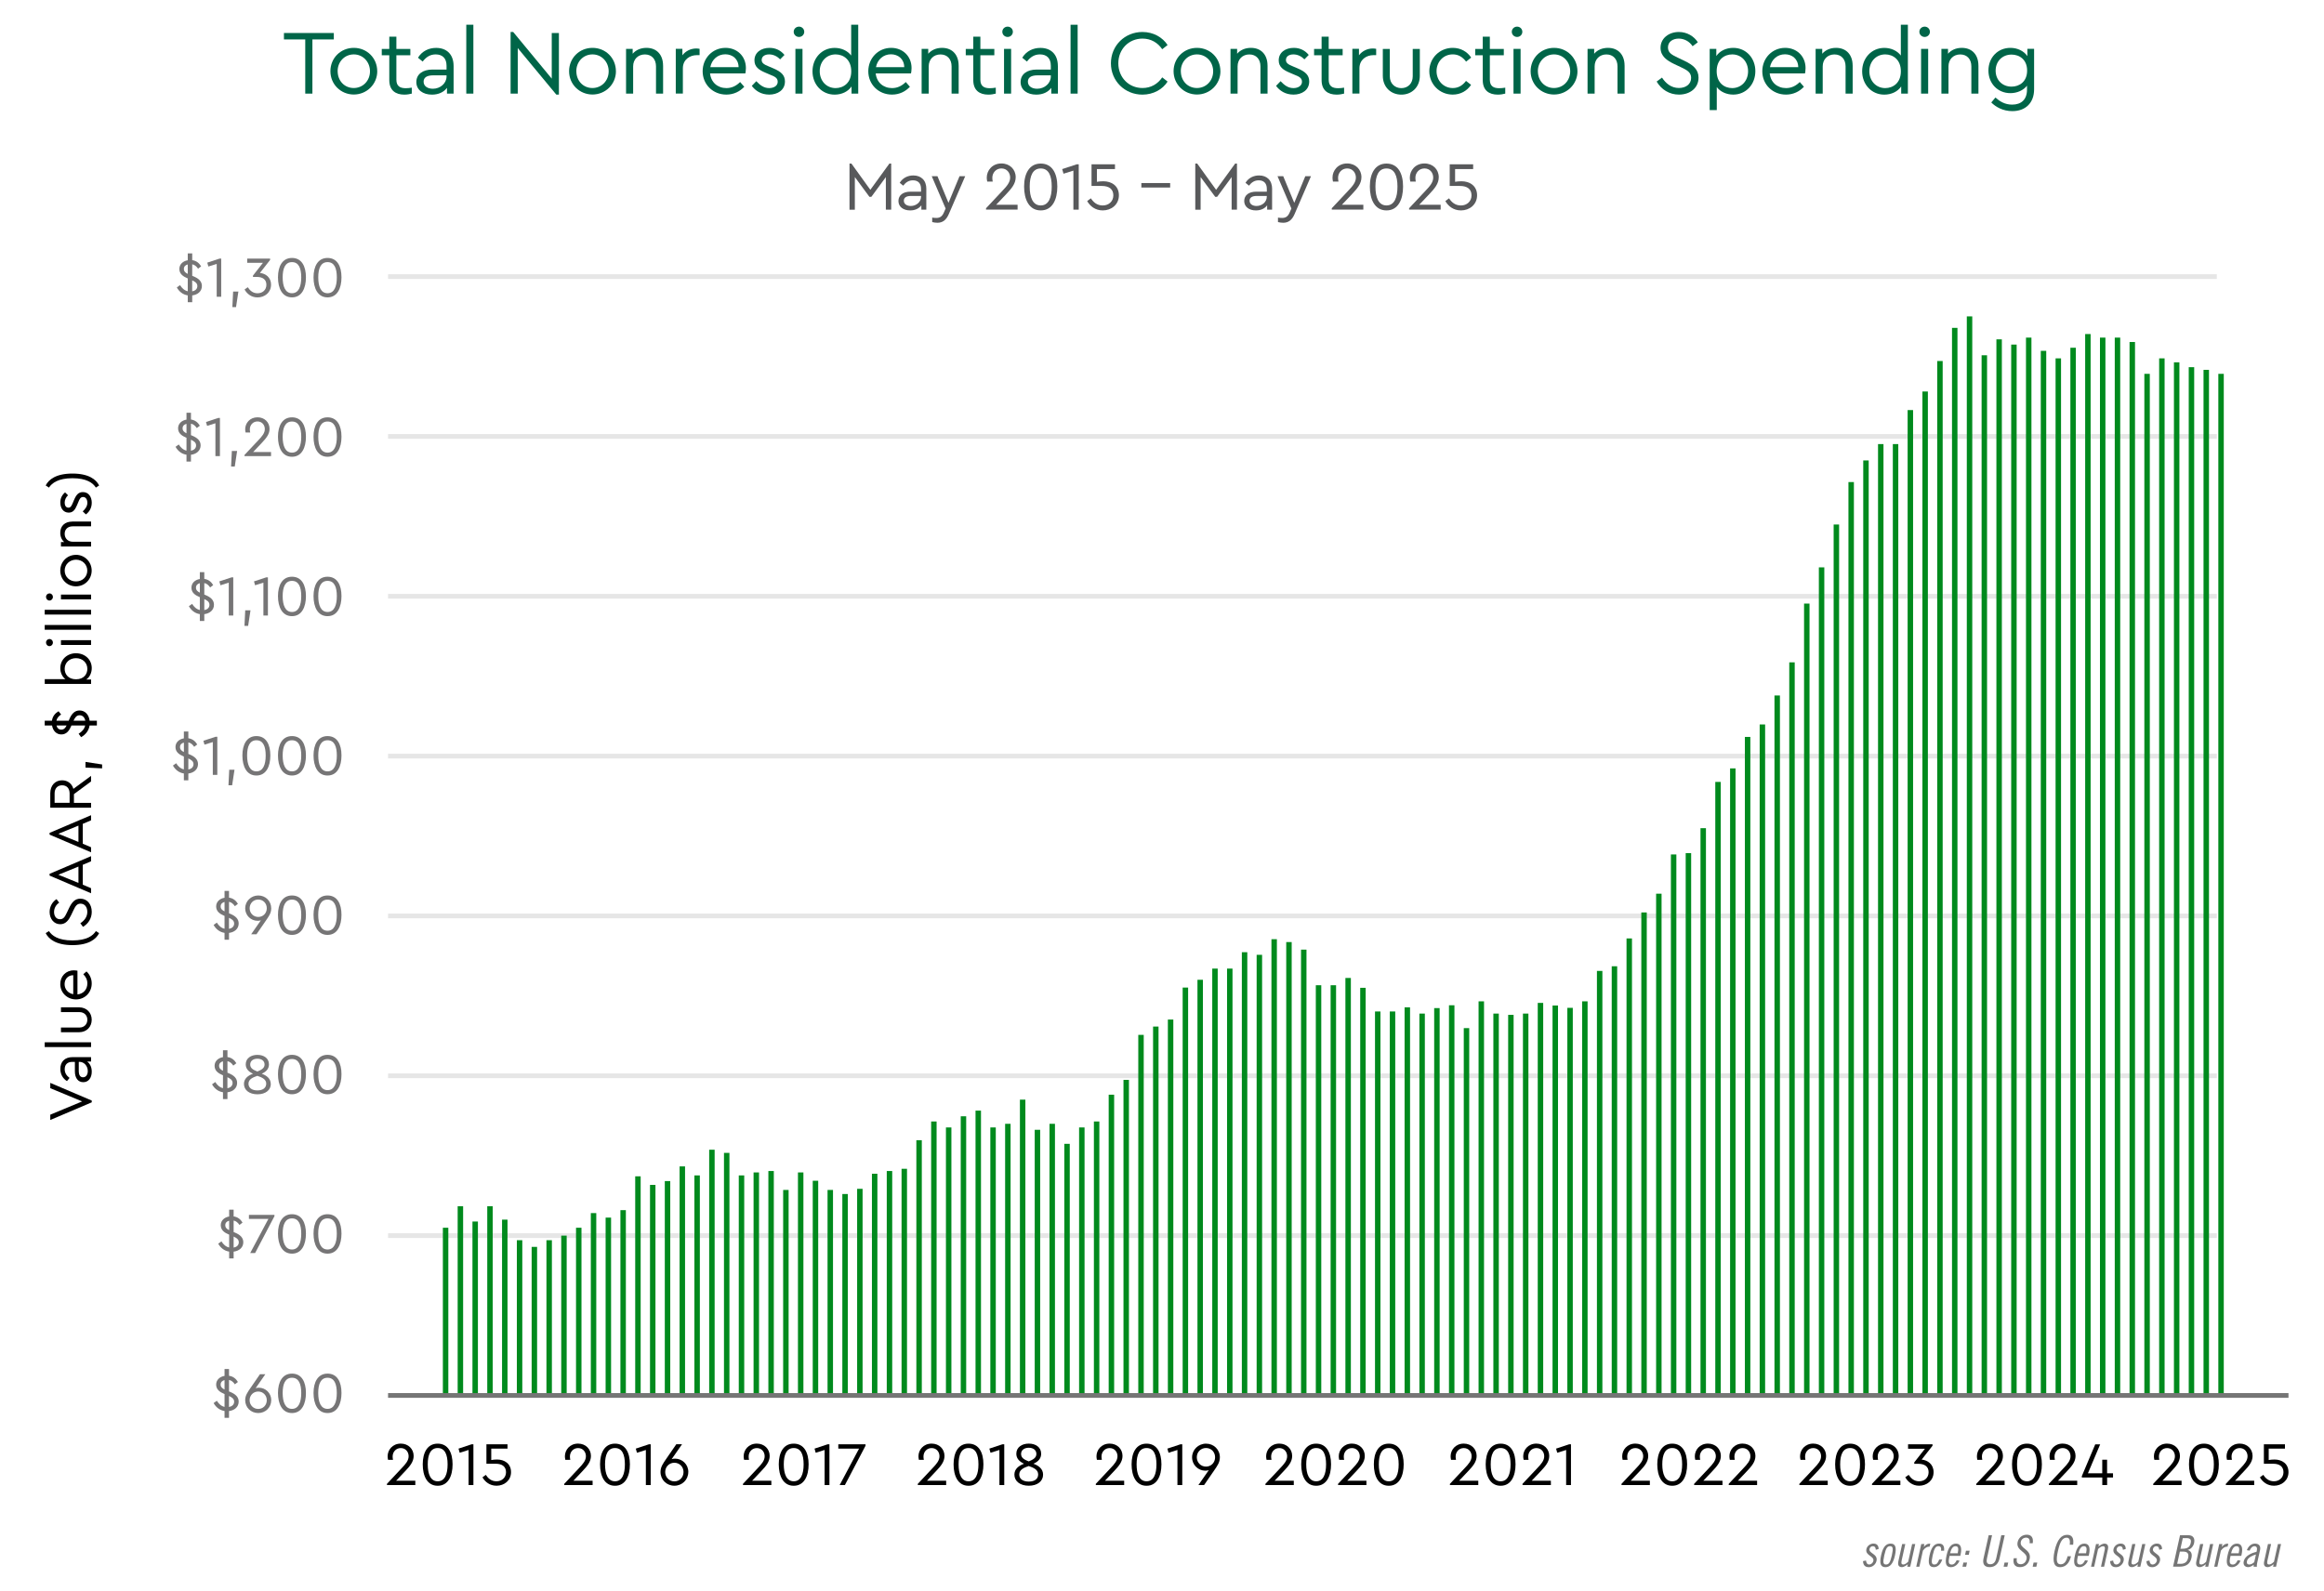 <?xml version="1.0" encoding="UTF-8"?>
<svg id="Layer_1" data-name="Layer 1" xmlns="http://www.w3.org/2000/svg" viewBox="0 0 639.31 437.71">
  <defs>
    <style>
      .cls-1 {
        fill: #757575;
      }

      .cls-2 {
        stroke: #757575;
      }

      .cls-2, .cls-3, .cls-4 {
        fill: none;
        stroke-miterlimit: 10;
      }

      .cls-2, .cls-4 {
        stroke-width: 1.3px;
      }

      .cls-5 {
        fill: #006548;
      }

      .cls-6 {
        fill: #fff;
      }

      .cls-3 {
        stroke: #008a1d;
        stroke-width: 1.5px;
      }

      .cls-7 {
        fill: #58595b;
      }

      .cls-8 {
        fill: #767576;
      }

      .cls-4 {
        stroke: #e6e6e6;
      }
    </style>
  </defs>
  <rect class="cls-6" x="-852.44" y="-659.57" width="2201.87" height="6304.86"/>
  <g>
    <g>
      <path class="cls-5" d="M91.83,10.85h-5.89v14.91h-1.97v-14.91h-5.86v-1.77h13.72v1.77Z"/>
      <path class="cls-5" d="M103.78,19.59c0,3.59-2.88,6.42-6.47,6.42-3.56-.02-6.42-2.8-6.42-6.42s2.83-6.42,6.44-6.42,6.44,2.8,6.44,6.42ZM92.89,19.62c0,2.6,1.87,4.6,4.42,4.6s4.47-2.02,4.47-4.6-1.92-4.65-4.45-4.65-4.47,2.02-4.45,4.65Z"/>
      <path class="cls-5" d="M113.28,24.12v1.64c-.63.15-1.26.28-2.05.28-2.43,0-4.14-1.19-4.14-3.99v-6.85h-2.07v-1.74h2.07v-3.36h1.95v3.36h3.84v1.74h-3.84v6.72c0,1.84,1.06,2.35,2.6,2.35.48,0,1.01-.05,1.64-.15Z"/>
      <path class="cls-5" d="M124.78,18.18v7.58h-1.82v-1.59c-.88,1.19-2.33,1.87-4.14,1.87-2.48,0-4.29-1.31-4.29-3.46s1.74-3.44,4.42-3.44h3.89v-1.06c0-2.07-1.16-3.11-2.98-3.11-1.54,0-2.63.73-3.59,1.97l-1.29-1.06c1.16-1.87,3.03-2.7,5-2.7,2.81,0,4.8,1.69,4.8,5ZM122.84,21.03v-.3h-3.66c-1.72,0-2.65.58-2.65,1.74,0,1.31,1.19,1.95,2.55,1.95,2.02,0,3.76-1.47,3.76-3.39Z"/>
      <path class="cls-5" d="M130.22,25.76h-1.95V6.81h1.95v18.95Z"/>
      <path class="cls-5" d="M153.75,9.08v16.96h-.71l-10.61-12.81v12.53h-1.97V8.8h.71l10.61,12.84v-12.56h1.97Z"/>
      <path class="cls-5" d="M169.44,19.59c0,3.59-2.88,6.42-6.47,6.42-3.56-.02-6.42-2.8-6.42-6.42s2.83-6.42,6.44-6.42,6.44,2.8,6.44,6.42ZM158.55,19.62c0,2.6,1.87,4.6,4.42,4.6s4.47-2.02,4.47-4.6-1.92-4.65-4.45-4.65-4.47,2.02-4.45,4.65Z"/>
      <path class="cls-5" d="M182.41,18.03v7.73h-1.95v-7.5c0-1.95-1.16-3.28-3.06-3.28s-3.23,1.36-3.23,3.28v7.5h-1.95v-12.31h1.82v1.34c.86-1.01,2.2-1.62,3.79-1.62,2.91,0,4.57,2,4.57,4.85Z"/>
      <path class="cls-5" d="M192.45,13.45v1.72h-.73c-2,0-3.87,1.26-3.87,3.61v6.97h-1.95v-12.31h1.82v1.77c.91-1.21,2.35-1.87,3.82-1.87.4,0,.66.05.91.1Z"/>
      <path class="cls-5" d="M205.03,20.2h-9.7c.25,2.45,2.07,4.04,4.5,4.04,1.54,0,2.75-.66,3.77-1.67l1.14,1.31c-1.24,1.31-2.91,2.15-4.93,2.15-3.71,0-6.52-2.8-6.52-6.42s2.75-6.44,6.29-6.44c3.16,0,5.61,2.27,5.61,5.56,0,.66-.1,1.24-.15,1.47ZM195.4,18.48h7.78c-.03-2.27-1.69-3.54-3.66-3.54-2.07,0-3.71,1.42-4.12,3.54Z"/>
      <path class="cls-5" d="M215.8,15.12l-1.19,1.21c-.81-.83-1.87-1.36-3.03-1.36s-2.05.53-2.05,1.54c0,.83.63,1.24,2,1.79l1.14.48c2.22.94,3.26,1.9,3.26,3.64,0,2.4-2.05,3.61-4.32,3.61s-3.82-1.09-4.8-2.4l1.24-1.29c1.01,1.06,2.05,1.9,3.54,1.9,1.29,0,2.35-.63,2.35-1.74s-.91-1.47-2.15-1.97l-1.19-.51c-1.87-.78-3.06-1.64-3.06-3.41,0-2.22,1.9-3.44,4.14-3.44,1.77,0,3.16.76,4.12,1.95Z"/>
      <path class="cls-5" d="M221.24,8.75c0,.81-.66,1.42-1.44,1.42s-1.46-.61-1.46-1.42.66-1.42,1.46-1.42,1.44.63,1.44,1.42ZM220.76,25.76h-1.95v-12.31h1.95v12.31Z"/>
      <path class="cls-5" d="M236.09,6.81v18.95h-1.84v-1.97c-.96,1.42-2.7,2.25-4.65,2.25-3.51,0-6.09-2.8-6.09-6.42s2.58-6.44,6.09-6.44c1.87,0,3.56.78,4.55,2.1V6.81h1.95ZM234.17,19.62c0-3.23-2.17-4.65-4.3-4.65-2.5,0-4.37,1.95-4.37,4.62s1.84,4.65,4.37,4.65c2.12,0,4.3-1.39,4.3-4.62Z"/>
      <path class="cls-5" d="M250.6,20.2h-9.7c.25,2.45,2.07,4.04,4.5,4.04,1.54,0,2.75-.66,3.77-1.67l1.14,1.31c-1.24,1.31-2.91,2.15-4.93,2.15-3.71,0-6.52-2.8-6.52-6.42s2.75-6.44,6.29-6.44c3.16,0,5.61,2.27,5.61,5.56,0,.66-.1,1.24-.15,1.47ZM240.97,18.48h7.78c-.03-2.27-1.69-3.54-3.66-3.54-2.07,0-3.71,1.42-4.12,3.54Z"/>
      <path class="cls-5" d="M263.72,18.03v7.73h-1.95v-7.5c0-1.95-1.16-3.28-3.06-3.28s-3.23,1.36-3.23,3.28v7.5h-1.95v-12.31h1.82v1.34c.86-1.01,2.2-1.62,3.79-1.62,2.91,0,4.57,2,4.57,4.85Z"/>
      <path class="cls-5" d="M273.93,24.12v1.64c-.63.15-1.26.28-2.05.28-2.43,0-4.14-1.19-4.14-3.99v-6.85h-2.07v-1.74h2.07v-3.36h1.95v3.36h3.84v1.74h-3.84v6.72c0,1.84,1.06,2.35,2.6,2.35.48,0,1.01-.05,1.64-.15Z"/>
      <path class="cls-5" d="M278.63,8.75c0,.81-.66,1.42-1.44,1.42s-1.46-.61-1.46-1.42.66-1.42,1.46-1.42,1.44.63,1.44,1.42ZM278.15,25.76h-1.95v-12.31h1.95v12.31Z"/>
      <path class="cls-5" d="M291.02,18.18v7.58h-1.82v-1.59c-.88,1.19-2.33,1.87-4.14,1.87-2.48,0-4.3-1.31-4.3-3.46s1.74-3.44,4.42-3.44h3.89v-1.06c0-2.07-1.16-3.11-2.98-3.11-1.54,0-2.63.73-3.59,1.97l-1.29-1.06c1.16-1.87,3.03-2.7,5-2.7,2.8,0,4.8,1.69,4.8,5ZM289.07,21.03v-.3h-3.66c-1.72,0-2.65.58-2.65,1.74,0,1.31,1.19,1.95,2.55,1.95,2.02,0,3.76-1.47,3.76-3.39Z"/>
      <path class="cls-5" d="M296.45,25.76h-1.95V6.81h1.95v18.95Z"/>
      <path class="cls-5" d="M321.19,12.39l-1.47,1.16c-1.24-1.82-3.11-2.93-5.43-2.93-3.76,0-6.65,2.91-6.65,6.8s2.88,6.8,6.65,6.8c2.33,0,4.19-1.11,5.43-2.93l1.47,1.16c-1.34,2.12-3.89,3.59-6.92,3.59-4.83,0-8.67-3.74-8.67-8.62s3.84-8.62,8.67-8.62c3.03,0,5.53,1.47,6.92,3.59Z"/>
      <path class="cls-5" d="M335.73,19.59c0,3.59-2.88,6.42-6.47,6.42-3.56-.02-6.42-2.8-6.42-6.42s2.83-6.42,6.44-6.42,6.44,2.8,6.44,6.42ZM324.84,19.62c0,2.6,1.87,4.6,4.42,4.6s4.47-2.02,4.47-4.6-1.92-4.65-4.45-4.65-4.47,2.02-4.45,4.65Z"/>
      <path class="cls-5" d="M348.69,18.03v7.73h-1.95v-7.5c0-1.95-1.16-3.28-3.06-3.28s-3.23,1.36-3.23,3.28v7.5h-1.95v-12.31h1.82v1.34c.86-1.01,2.2-1.62,3.79-1.62,2.91,0,4.57,2,4.57,4.85Z"/>
      <path class="cls-5" d="M360.02,15.12l-1.19,1.21c-.81-.83-1.87-1.36-3.03-1.36s-2.05.53-2.05,1.54c0,.83.63,1.24,2,1.79l1.14.48c2.22.94,3.26,1.9,3.26,3.64,0,2.4-2.05,3.61-4.32,3.61s-3.82-1.09-4.8-2.4l1.24-1.29c1.01,1.06,2.05,1.9,3.54,1.9,1.29,0,2.35-.63,2.35-1.74s-.91-1.47-2.15-1.97l-1.19-.51c-1.87-.78-3.06-1.64-3.06-3.41,0-2.22,1.89-3.44,4.14-3.44,1.77,0,3.16.76,4.12,1.95Z"/>
      <path class="cls-5" d="M369.75,24.12v1.64c-.63.15-1.26.28-2.05.28-2.43,0-4.14-1.19-4.14-3.99v-6.85h-2.07v-1.74h2.07v-3.36h1.95v3.36h3.84v1.74h-3.84v6.72c0,1.84,1.06,2.35,2.6,2.35.48,0,1.01-.05,1.64-.15Z"/>
      <path class="cls-5" d="M378.57,13.45v1.72h-.73c-2,0-3.87,1.26-3.87,3.61v6.97h-1.95v-12.31h1.82v1.77c.91-1.21,2.35-1.87,3.82-1.87.4,0,.66.05.91.1Z"/>
      <path class="cls-5" d="M390.58,20.86c0,3.16-2.25,5.18-5.08,5.18s-5.1-2.02-5.1-5.18v-7.4h1.92v7.53c0,2.02,1.42,3.26,3.18,3.26s3.13-1.24,3.13-3.26v-7.53h1.95v7.4Z"/>
      <path class="cls-5" d="M404.7,15.85l-1.39,1.11c-.91-1.21-2.07-2-3.66-2-2.58,0-4.47,2.05-4.47,4.62s1.89,4.65,4.47,4.65c1.57,0,2.73-.76,3.64-1.97l1.39,1.09c-1.09,1.62-2.86,2.68-5.05,2.68-3.59,0-6.44-2.83-6.44-6.44s2.86-6.42,6.44-6.42c2.22,0,3.99,1.06,5.08,2.68Z"/>
      <path class="cls-5" d="M414.08,24.12v1.64c-.63.15-1.26.28-2.05.28-2.43,0-4.14-1.19-4.14-3.99v-6.85h-2.07v-1.74h2.07v-3.36h1.95v3.36h3.84v1.74h-3.84v6.72c0,1.84,1.06,2.35,2.6,2.35.48,0,1.01-.05,1.64-.15Z"/>
      <path class="cls-5" d="M418.78,8.75c0,.81-.66,1.42-1.44,1.42s-1.46-.61-1.46-1.42.66-1.42,1.46-1.42,1.44.63,1.44,1.42ZM418.3,25.76h-1.95v-12.31h1.95v12.31Z"/>
      <path class="cls-5" d="M433.95,19.59c0,3.59-2.88,6.42-6.47,6.42-3.56-.02-6.42-2.8-6.42-6.42s2.83-6.42,6.44-6.42,6.44,2.8,6.44,6.42ZM423.06,19.62c0,2.6,1.87,4.6,4.42,4.6s4.47-2.02,4.47-4.6-1.92-4.65-4.45-4.65-4.47,2.02-4.45,4.65Z"/>
      <path class="cls-5" d="M446.91,18.03v7.73h-1.95v-7.5c0-1.95-1.16-3.28-3.06-3.28s-3.23,1.36-3.23,3.28v7.5h-1.95v-12.31h1.82v1.34c.86-1.01,2.2-1.62,3.79-1.62,2.91,0,4.57,2,4.57,4.85Z"/>
      <path class="cls-5" d="M467.06,11.63l-1.44,1.09c-.88-1.34-2.3-2.1-3.82-2.1s-2.96.78-2.96,2.43c0,1.52,1.16,2.07,2.68,2.8l1.84.88c2.43,1.16,3.89,2.4,3.89,4.65,0,2.8-2.3,4.65-5.38,4.65-2.65,0-4.85-1.39-6.14-3.59l1.47-1.09c1.01,1.54,2.5,2.86,4.65,2.86,1.97,0,3.36-1.09,3.36-2.78,0-1.54-1.14-2.15-2.78-2.93l-1.87-.88c-1.95-.94-3.76-2.12-3.76-4.47,0-2.65,2.32-4.35,5.03-4.35,2.27,0,4.19,1.19,5.23,2.83Z"/>
      <path class="cls-5" d="M482.88,19.59c0,3.64-2.58,6.44-6.09,6.44-1.82,0-3.54-.76-4.52-2.07v6.34h-1.95V13.45h1.82v1.97c.96-1.42,2.7-2.25,4.65-2.25,3.54,0,6.09,2.8,6.09,6.42ZM480.88,19.62c0-2.68-1.84-4.65-4.37-4.65-2.12,0-4.27,1.39-4.27,4.62s2.12,4.65,4.27,4.65c2.5,0,4.37-1.95,4.37-4.62Z"/>
      <path class="cls-5" d="M496.53,20.2h-9.7c.25,2.45,2.07,4.04,4.5,4.04,1.54,0,2.75-.66,3.77-1.67l1.14,1.31c-1.24,1.31-2.91,2.15-4.93,2.15-3.71,0-6.52-2.8-6.52-6.42s2.75-6.44,6.29-6.44c3.16,0,5.61,2.27,5.61,5.56,0,.66-.1,1.24-.15,1.47ZM486.9,18.48h7.78c-.03-2.27-1.69-3.54-3.66-3.54-2.07,0-3.71,1.42-4.12,3.54Z"/>
      <path class="cls-5" d="M509.65,18.03v7.73h-1.95v-7.5c0-1.95-1.16-3.28-3.06-3.28s-3.23,1.36-3.23,3.28v7.5h-1.95v-12.31h1.82v1.34c.86-1.01,2.2-1.62,3.79-1.62,2.91,0,4.57,2,4.57,4.85Z"/>
      <path class="cls-5" d="M524.84,6.81v18.95h-1.84v-1.97c-.96,1.42-2.7,2.25-4.65,2.25-3.51,0-6.09-2.8-6.09-6.42s2.58-6.44,6.09-6.44c1.87,0,3.56.78,4.55,2.1V6.81h1.95ZM522.91,19.62c0-3.23-2.17-4.65-4.3-4.65-2.5,0-4.37,1.95-4.37,4.62s1.84,4.65,4.37,4.65c2.12,0,4.3-1.39,4.3-4.62Z"/>
      <path class="cls-5" d="M530.9,8.75c0,.81-.66,1.42-1.44,1.42s-1.46-.61-1.46-1.42.66-1.42,1.46-1.42,1.44.63,1.44,1.42ZM530.42,25.76h-1.95v-12.31h1.95v12.31Z"/>
      <path class="cls-5" d="M544.25,18.03v7.73h-1.95v-7.5c0-1.95-1.16-3.28-3.06-3.28s-3.23,1.36-3.23,3.28v7.5h-1.95v-12.31h1.82v1.34c.86-1.01,2.2-1.62,3.79-1.62,2.91,0,4.57,2,4.57,4.85Z"/>
      <path class="cls-5" d="M559.56,13.45v11.12c0,3.79-2.4,6.01-5.99,6.01-2.58,0-4.57-1.16-5.79-2.38l1.14-1.36c1.19,1.04,2.58,1.95,4.6,1.95,2.5,0,4.09-1.39,4.09-4.12v-1.09c-1.01,1.29-2.73,2.05-4.57,2.05-3.46,0-6.04-2.63-6.04-6.22s2.58-6.24,6.04-6.24c1.95,0,3.71.86,4.67,2.27v-2h1.84ZM557.64,19.42c0-3.08-2.17-4.4-4.29-4.4-2.5,0-4.37,1.82-4.37,4.42s1.87,4.4,4.37,4.4c2.15,0,4.29-1.34,4.29-4.42Z"/>
    </g>
    <g>
      <path class="cls-7" d="M245.16,45v12.69h-1.47v-8.96l-3.99,5.43h-.53l-4.01-5.44v8.98h-1.47v-12.69h.53l5.2,7.22,5.24-7.22h.51Z"/>
      <path class="cls-7" d="M254.82,52.02v5.67h-1.36v-1.19c-.66.89-1.74,1.4-3.1,1.4-1.85,0-3.21-.98-3.21-2.59s1.3-2.57,3.31-2.57h2.91v-.79c0-1.55-.87-2.33-2.23-2.33-1.15,0-1.97.55-2.68,1.47l-.96-.79c.87-1.4,2.27-2.02,3.74-2.02,2.1,0,3.59,1.27,3.59,3.74ZM253.37,54.15v-.23h-2.74c-1.29,0-1.99.44-1.99,1.3,0,.98.89,1.46,1.91,1.46,1.51,0,2.82-1.1,2.82-2.53Z"/>
      <path class="cls-7" d="M265.52,48.48l-4.54,10.49c-.72,1.64-1.72,2.33-3.12,2.33-.45,0-.98-.08-1.42-.19v-1.23c.43.06.79.09,1.12.09.89,0,1.57-.3,2.08-1.47l.49-1.12-3.82-8.9h1.57l3.04,7.34,3.04-7.34h1.55Z"/>
      <path class="cls-7" d="M279.93,56.36v1.32h-8.68v-.38l4.44-4.73c1.34-1.4,2.19-2.42,2.19-3.72s-.89-2.5-2.4-2.5-2.5,1.23-2.5,2.57c0,.28.04.7.11,1.04h-1.51c-.09-.36-.13-.78-.13-1.1,0-1.93,1.49-3.88,4.03-3.88,2.31,0,3.93,1.64,3.93,3.78,0,1.81-1.17,3.14-2.61,4.67l-2.76,2.91h5.88Z"/>
      <path class="cls-7" d="M290.86,51.34c0,3.55-1.34,6.56-4.56,6.56s-4.58-3.01-4.58-6.56,1.42-6.33,4.58-6.33,4.56,2.7,4.56,6.33ZM283.26,51.35c0,2.97.85,5.18,3.04,5.18s3.02-2.21,3.02-5.18-.81-4.99-3.02-4.99-3.04,2.04-3.04,4.99Z"/>
      <path class="cls-7" d="M296.75,45.21v12.48h-1.47v-10.74l-2.72.85-.36-1.27,4.01-1.32h.55Z"/>
      <path class="cls-7" d="M307.8,53.74c0,2.59-2.12,4.16-4.42,4.16-2.12,0-3.54-1.21-4.31-2.57l1.02-.76c.68,1.04,1.66,1.97,3.27,1.97s2.91-1.1,2.91-2.78-1.13-2.59-3.18-2.59h-2.82v-5.96h6.45v1.32h-4.97v3.5c.55-.09,1.1-.15,1.78-.15,2.21,0,4.27,1.23,4.27,3.86Z"/>
      <path class="cls-7" d="M321.9,51.6h-7.92v-1.23h7.92v1.23Z"/>
      <path class="cls-7" d="M340.28,45v12.69h-1.47v-8.96l-3.99,5.43h-.53l-4.01-5.44v8.98h-1.47v-12.69h.53l5.2,7.22,5.24-7.22h.51Z"/>
      <path class="cls-7" d="M349.94,52.02v5.67h-1.36v-1.19c-.66.89-1.74,1.4-3.1,1.4-1.85,0-3.21-.98-3.21-2.59s1.3-2.57,3.31-2.57h2.91v-.79c0-1.55-.87-2.33-2.23-2.33-1.15,0-1.97.55-2.68,1.47l-.96-.79c.87-1.4,2.27-2.02,3.74-2.02,2.1,0,3.59,1.27,3.59,3.74ZM348.48,54.15v-.23h-2.74c-1.29,0-1.99.44-1.99,1.3,0,.98.89,1.46,1.91,1.46,1.51,0,2.82-1.1,2.82-2.53Z"/>
      <path class="cls-7" d="M360.64,48.48l-4.54,10.49c-.72,1.64-1.72,2.33-3.12,2.33-.45,0-.98-.08-1.42-.19v-1.23c.43.06.79.09,1.12.09.89,0,1.57-.3,2.08-1.47l.49-1.12-3.82-8.9h1.57l3.04,7.34,3.04-7.34h1.55Z"/>
      <path class="cls-7" d="M375.04,56.36v1.32h-8.68v-.38l4.44-4.73c1.34-1.4,2.19-2.42,2.19-3.72s-.89-2.5-2.4-2.5-2.5,1.23-2.5,2.57c0,.28.04.7.11,1.04h-1.51c-.09-.36-.13-.78-.13-1.1,0-1.93,1.49-3.88,4.03-3.88,2.31,0,3.93,1.64,3.93,3.78,0,1.81-1.17,3.14-2.61,4.67l-2.76,2.91h5.88Z"/>
      <path class="cls-7" d="M385.97,51.34c0,3.55-1.34,6.56-4.56,6.56s-4.58-3.01-4.58-6.56,1.42-6.33,4.58-6.33,4.56,2.7,4.56,6.33ZM378.37,51.35c0,2.97.85,5.18,3.04,5.18s3.02-2.21,3.02-5.18-.81-4.99-3.02-4.99-3.04,2.04-3.04,4.99Z"/>
      <path class="cls-7" d="M396.31,56.36v1.32h-8.68v-.38l4.44-4.73c1.34-1.4,2.19-2.42,2.19-3.72s-.89-2.5-2.4-2.5-2.5,1.23-2.5,2.57c0,.28.04.7.11,1.04h-1.51c-.09-.36-.13-.78-.13-1.1,0-1.93,1.49-3.88,4.03-3.88,2.31,0,3.93,1.64,3.93,3.78,0,1.81-1.17,3.14-2.61,4.67l-2.76,2.91h5.88Z"/>
      <path class="cls-7" d="M406.33,53.74c0,2.59-2.12,4.16-4.42,4.16-2.12,0-3.54-1.21-4.31-2.57l1.02-.76c.68,1.04,1.66,1.97,3.27,1.97s2.91-1.1,2.91-2.78-1.13-2.59-3.18-2.59h-2.82v-5.96h6.45v1.32h-4.97v3.5c.55-.09,1.1-.15,1.78-.15,2.21,0,4.27,1.23,4.27,3.86Z"/>
    </g>
  </g>
  <g>
    <g>
      <path class="cls-1" d="M516.01,426.46c-.04-.54-.17-.98-.86-.98-.41,0-.77.32-.86.74-.28,1.27,2.35,1.34,1.92,3.29-.22.98-1.1,1.73-2.09,1.73-1.13,0-1.56-.61-1.63-1.66l.83-.17c.06.55.26,1.1.9,1.1.47,0,1-.43,1.12-.95.31-1.44-2.31-1.46-1.91-3.3.18-.82,1-1.51,1.94-1.51s1.42.55,1.42,1.49l-.77.22Z"/>
      <path class="cls-1" d="M520.09,424.76c1.31,0,1.69.98,1.2,3.24-.5,2.25-1.32,3.24-2.63,3.24s-1.69-.98-1.19-3.24c.49-2.25,1.31-3.24,2.62-3.24ZM518.82,430.51c.73,0,1.15-.46,1.61-2.52.46-2.06.24-2.52-.49-2.52s-1.14.46-1.59,2.52c-.46,2.06-.25,2.52.48,2.52Z"/>
      <path class="cls-1" d="M525.49,431.11h-.82l.16-.68c-.5.42-1.19.8-1.59.8-.86,0-1.26-.48-1.01-1.63l1.04-4.73h.86l-1.02,4.61c-.16.72-.01,1.03.46,1.03.42,0,.86-.29,1.36-.77l1.08-4.87h.86l-1.38,6.24Z"/>
      <path class="cls-1" d="M528.53,424.88h.86l-.17.76h.02c.68-.76,1.09-.88,1.77-.88l-.18.82c-.65,0-1.19.22-1.85,1.1l-.98,4.44h-.86l1.38-6.24Z"/>
      <path class="cls-1" d="M533.97,426.72c.12-.94-.18-1.25-.71-1.25-.73,0-1.14.46-1.6,2.52-.46,2.06-.25,2.52.48,2.52.55,0,.92-.29,1.31-1.37h.84c-.41,1.22-1.18,2.09-2.3,2.09-1.31,0-1.69-.98-1.19-3.24.49-2.25,1.31-3.24,2.61-3.24,1.13,0,1.5.74,1.39,1.97h-.84Z"/>
      <path class="cls-1" d="M536.3,428.14l-.07.35c-.35,1.52-.11,2.03.71,2.03.66,0,1.07-.61,1.31-1.18l.79.1c-.33.94-1.24,1.8-2.37,1.8-1.31,0-1.69-.98-1.19-3.24.49-2.25,1.31-3.24,2.61-3.24s1.66,1.18,1.26,2.97l-.1.41h-2.95ZM538.55,427.42c.28-1.34.17-1.94-.61-1.94-.62,0-1.13.46-1.48,1.94h2.09Z"/>
      <path class="cls-1" d="M541.12,429.98l-.25,1.13h-1.01l.25-1.13h1.01ZM541.83,426.72l-.25,1.13h-1.01l.25-1.13h1.01Z"/>
      <path class="cls-1" d="M548,422.45l-1.4,6.36c-.2.88-.12,1.63.9,1.63s1.44-.76,1.64-1.63l1.4-6.36h.94l-1.42,6.38c-.31,1.39-1.17,2.4-2.73,2.4s-1.99-1.01-1.68-2.4l1.42-6.38h.94Z"/>
      <path class="cls-1" d="M552.44,429.98l-.25,1.13h-1.01l.25-1.13h1.01Z"/>
      <path class="cls-1" d="M558.33,424.68c.12-.89-.08-1.56-.98-1.56-.72,0-1.3.48-1.44,1.14-.44,1.95,3.03,1.98,2.42,4.76-.31,1.38-1.28,2.21-2.71,2.21s-1.96-1-1.66-2.45h.86c-.2,1.02.13,1.65,1.05,1.65.78,0,1.4-.5,1.61-1.43.43-1.97-3-2.19-2.45-4.67.28-1.22,1.28-2.02,2.53-2.02s1.88.84,1.62,2.35h-.86Z"/>
      <path class="cls-1" d="M560.43,429.98l-.25,1.13h-1.01l.25-1.13h1.01Z"/>
      <path class="cls-1" d="M569.36,425.07c.18-1.37-.12-1.94-.85-1.94-1.09,0-1.79.96-2.39,3.66s-.34,3.66.75,3.66c.88,0,1.51-.6,1.9-2.21h.94c-.44,1.92-1.52,3-3,3s-2.24-1.18-1.52-4.45c.73-3.27,1.94-4.45,3.49-4.45,1.28,0,1.88.89,1.62,2.73h-.93Z"/>
      <path class="cls-1" d="M571.62,428.14l-.07.35c-.35,1.52-.11,2.03.71,2.03.66,0,1.07-.61,1.31-1.18l.79.1c-.34.94-1.24,1.8-2.38,1.8-1.31,0-1.69-.98-1.19-3.24.49-2.25,1.31-3.24,2.62-3.24s1.66,1.18,1.26,2.97l-.1.41h-2.95ZM573.86,427.42c.28-1.34.17-1.94-.61-1.94-.62,0-1.13.46-1.48,1.94h2.09Z"/>
      <path class="cls-1" d="M576.59,424.88h.82l-.14.68c.49-.42,1.17-.8,1.58-.8.86,0,1.27.48,1.01,1.63l-1.04,4.73h-.86l1.02-4.61c.16-.72.01-1.03-.46-1.03-.42,0-.86.29-1.36.77l-1.08,4.87h-.86l1.38-6.24Z"/>
      <path class="cls-1" d="M583.99,426.46c-.04-.54-.17-.98-.86-.98-.41,0-.77.32-.86.74-.28,1.27,2.35,1.34,1.92,3.29-.22.98-1.1,1.73-2.09,1.73-1.13,0-1.56-.61-1.63-1.66l.83-.17c.06.55.26,1.1.9,1.1.47,0,1-.43,1.12-.95.31-1.44-2.31-1.46-1.91-3.3.18-.82,1-1.51,1.94-1.51s1.42.55,1.42,1.49l-.77.22Z"/>
      <path class="cls-1" d="M588.8,431.11h-.82l.16-.68c-.5.42-1.19.8-1.6.8-.86,0-1.26-.48-1.01-1.63l1.04-4.73h.86l-1.02,4.61c-.16.72-.01,1.03.46,1.03.42,0,.86-.29,1.36-.77l1.08-4.87h.86l-1.38,6.24Z"/>
      <path class="cls-1" d="M593.98,426.46c-.04-.54-.17-.98-.86-.98-.41,0-.77.32-.86.74-.28,1.27,2.35,1.34,1.92,3.29-.22.98-1.1,1.73-2.09,1.73-1.13,0-1.56-.61-1.63-1.66l.83-.17c.06.55.26,1.1.9,1.1.47,0,1-.43,1.12-.95.31-1.44-2.31-1.46-1.91-3.3.18-.82,1-1.51,1.94-1.51s1.42.55,1.42,1.49l-.77.22Z"/>
      <path class="cls-1" d="M599.71,422.45h2.3c1.29,0,1.85.86,1.57,2.13-.19.86-.76,1.64-1.75,1.92v.02c.98.28,1.26,1.1,1.02,2.18-.35,1.61-1.42,2.4-3.31,2.4h-1.75l1.92-8.66ZM598.91,430.32h.94c1.13,0,1.83-.49,2.08-1.61.25-1.14-.11-1.75-1.33-1.75h-.94l-.74,3.36ZM599.82,426.17h.53c1.34,0,2.04-.41,2.3-1.58.22-.98-.14-1.34-1.25-1.34h-.93l-.65,2.93Z"/>
      <path class="cls-1" d="M607.46,431.11h-.82l.16-.68c-.5.42-1.19.8-1.59.8-.86,0-1.26-.48-1.01-1.63l1.04-4.73h.86l-1.02,4.61c-.16.72-.01,1.03.46,1.03.42,0,.86-.29,1.36-.77l1.08-4.87h.86l-1.38,6.24Z"/>
      <path class="cls-1" d="M610.5,424.88h.86l-.17.76h.02c.68-.76,1.09-.88,1.77-.88l-.18.82c-.65,0-1.19.22-1.85,1.1l-.98,4.44h-.86l1.38-6.24Z"/>
      <path class="cls-1" d="M613.6,428.14l-.07.35c-.35,1.52-.11,2.03.71,2.03.66,0,1.07-.61,1.31-1.18l.79.1c-.33.94-1.24,1.8-2.37,1.8-1.31,0-1.69-.98-1.19-3.24.49-2.25,1.31-3.24,2.61-3.24s1.66,1.18,1.26,2.97l-.1.41h-2.95ZM615.85,427.42c.28-1.34.17-1.94-.61-1.94-.62,0-1.13.46-1.48,1.94h2.09Z"/>
      <path class="cls-1" d="M618.08,426.58c.38-.98,1.14-1.82,2.24-1.82s1.64.67,1.4,1.77l-.78,3.48c-.12.55-.14.96-.08,1.1h-.9v-.53c-.4.34-1.07.65-1.46.65-.97,0-1.49-.62-1.27-1.61.35-1.54,2.21-2.31,3.51-2.59l.11-.44c.14-.68-.11-1.12-.66-1.12-.66,0-1.13.66-1.34,1.22l-.77-.12ZM620.59,427.75c-.84.24-2.25.82-2.47,1.8-.13.59.05.96.67.96.47,0,.95-.32,1.33-.65l.47-2.11Z"/>
      <path class="cls-1" d="M626.12,431.11h-.82l.16-.68c-.5.42-1.19.8-1.59.8-.86,0-1.26-.48-1.01-1.63l1.04-4.73h.86l-1.02,4.61c-.16.72-.01,1.03.46,1.03.42,0,.86-.29,1.36-.77l1.08-4.87h.86l-1.38,6.24Z"/>
    </g>
    <g>
      <line class="cls-4" x1="609.83" y1="252.04" x2="106.75" y2="252.04"/>
      <line class="cls-4" x1="609.83" y1="208.06" x2="106.75" y2="208.06"/>
      <line class="cls-4" x1="609.83" y1="296.03" x2="106.75" y2="296.03"/>
      <line class="cls-4" x1="609.83" y1="164.08" x2="106.75" y2="164.08"/>
      <line class="cls-4" x1="609.83" y1="120.09" x2="106.75" y2="120.09"/>
      <line class="cls-4" x1="609.83" y1="76.11" x2="106.75" y2="76.11"/>
      <line class="cls-4" x1="609.83" y1="340.01" x2="106.75" y2="340.01"/>
      <g>
        <path d="M114.25,407.46v1.19h-7.8v-.34l3.99-4.25c1.21-1.26,1.97-2.18,1.97-3.35s-.8-2.24-2.16-2.24-2.24,1.1-2.24,2.31c0,.25.03.63.1.93h-1.36c-.08-.32-.12-.7-.12-.99,0-1.73,1.34-3.48,3.62-3.48,2.07,0,3.54,1.48,3.54,3.4,0,1.63-1.05,2.82-2.35,4.2l-2.48,2.62h5.29Z"/>
        <path d="M124.5,402.94c0,3.2-1.21,5.9-4.1,5.9s-4.11-2.7-4.11-5.9,1.27-5.69,4.11-5.69,4.1,2.43,4.1,5.69ZM117.67,402.95c0,2.67.77,4.66,2.74,4.66s2.72-1.99,2.72-4.66-.73-4.49-2.72-4.49-2.74,1.84-2.74,4.49Z"/>
        <path d="M130.23,397.43v11.22h-1.33v-9.66l-2.45.77-.32-1.14,3.6-1.19h.49Z"/>
        <path d="M140.58,405.09c0,2.33-1.9,3.74-3.98,3.74-1.9,0-3.18-1.09-3.88-2.31l.92-.68c.61.94,1.5,1.77,2.94,1.77s2.62-.99,2.62-2.5-1.02-2.33-2.86-2.33h-2.53v-5.35h5.8v1.19h-4.47v3.14c.49-.08.99-.14,1.6-.14,1.99,0,3.84,1.1,3.84,3.47Z"/>
      </g>
      <g>
        <path d="M163.02,407.46v1.19h-7.8v-.34l3.99-4.25c1.21-1.26,1.97-2.18,1.97-3.35s-.8-2.24-2.16-2.24-2.24,1.1-2.24,2.31c0,.25.03.63.1.93h-1.36c-.08-.32-.12-.7-.12-.99,0-1.73,1.34-3.48,3.62-3.48,2.07,0,3.54,1.48,3.54,3.4,0,1.63-1.05,2.82-2.35,4.2l-2.48,2.62h5.29Z"/>
        <path d="M173.28,402.94c0,3.2-1.21,5.9-4.1,5.9s-4.11-2.7-4.11-5.9,1.27-5.69,4.11-5.69,4.1,2.43,4.1,5.69ZM166.44,402.95c0,2.67.77,4.66,2.74,4.66s2.72-1.99,2.72-4.66-.73-4.49-2.72-4.49-2.74,1.84-2.74,4.49Z"/>
        <path d="M179,397.43v11.22h-1.33v-9.66l-2.45.77-.32-1.14,3.6-1.19h.49Z"/>
        <path d="M189.34,405.06c0,2.14-1.7,3.77-3.82,3.77s-3.82-1.61-3.82-3.79c0-1.39.71-2.33,1.55-3.57l2.79-4.05h1.58l-2.86,4.11c.27-.1.59-.15.94-.15,1.99,0,3.65,1.58,3.65,3.67ZM188.03,405.06c0-1.43-1.09-2.55-2.52-2.55s-2.52,1.12-2.52,2.55,1.09,2.57,2.52,2.57,2.52-1.1,2.52-2.57Z"/>
      </g>
      <g>
        <path d="M212.19,407.46v1.19h-7.8v-.34l3.99-4.25c1.21-1.26,1.97-2.18,1.97-3.35s-.8-2.24-2.16-2.24-2.24,1.1-2.24,2.31c0,.25.03.63.1.93h-1.36c-.08-.32-.12-.7-.12-.99,0-1.73,1.34-3.48,3.62-3.48,2.07,0,3.54,1.48,3.54,3.4,0,1.63-1.05,2.82-2.35,4.2l-2.48,2.62h5.29Z"/>
        <path d="M222.44,402.94c0,3.2-1.21,5.9-4.1,5.9s-4.11-2.7-4.11-5.9,1.27-5.69,4.11-5.69,4.1,2.43,4.1,5.69ZM215.61,402.95c0,2.67.77,4.66,2.74,4.66s2.72-1.99,2.72-4.66-.73-4.49-2.72-4.49-2.74,1.84-2.74,4.49Z"/>
        <path d="M228.17,397.43v11.22h-1.33v-9.66l-2.45.77-.32-1.14,3.6-1.19h.49Z"/>
        <path d="M238.1,397.43v.39l-5.68,10.83h-1.44l5.34-10.03h-5.71v-1.19h7.5Z"/>
      </g>
      <g>
        <path d="M260.28,407.46v1.19h-7.8v-.34l3.99-4.25c1.21-1.26,1.97-2.18,1.97-3.35s-.8-2.24-2.16-2.24-2.24,1.1-2.24,2.31c0,.25.03.63.1.93h-1.36c-.08-.32-.12-.7-.12-.99,0-1.73,1.34-3.48,3.62-3.48,2.07,0,3.54,1.48,3.54,3.4,0,1.63-1.05,2.82-2.35,4.2l-2.48,2.62h5.29Z"/>
        <path d="M270.53,402.94c0,3.2-1.21,5.9-4.1,5.9s-4.11-2.7-4.11-5.9,1.27-5.69,4.11-5.69,4.1,2.43,4.1,5.69ZM263.7,402.95c0,2.67.77,4.66,2.74,4.66s2.72-1.99,2.72-4.66-.73-4.49-2.72-4.49-2.74,1.84-2.74,4.49Z"/>
        <path d="M276.26,397.43v11.22h-1.33v-9.66l-2.45.77-.32-1.14,3.6-1.19h.49Z"/>
        <path d="M286.94,405.79c0,1.8-1.55,3.04-3.93,3.04s-3.96-1.24-3.96-3.06c0-1.56,1.21-2.46,2.65-2.99-1.27-.6-2.12-1.43-2.12-2.75,0-1.8,1.55-2.79,3.43-2.79s3.4.99,3.4,2.79c0,1.27-.76,2.16-2.12,2.75,1.36.49,2.65,1.36,2.65,3.01ZM285.59,405.74c0-1.29-1.16-1.84-2.6-2.33-1.43.49-2.6,1.04-2.6,2.33,0,1.16.93,1.95,2.62,1.95s2.58-.8,2.58-1.95ZM282.99,402.14c1.26-.51,2.11-1.02,2.11-2.06,0-1.09-.9-1.7-2.09-1.7s-2.12.61-2.12,1.7.83,1.55,2.11,2.06Z"/>
      </g>
      <g>
        <path d="M309.25,407.46v1.19h-7.8v-.34l3.99-4.25c1.21-1.26,1.97-2.18,1.97-3.35s-.8-2.24-2.16-2.24-2.24,1.1-2.24,2.31c0,.25.03.63.1.93h-1.36c-.08-.32-.12-.7-.12-.99,0-1.73,1.34-3.48,3.62-3.48,2.07,0,3.54,1.48,3.54,3.4,0,1.63-1.05,2.82-2.35,4.2l-2.48,2.62h5.29Z"/>
        <path d="M319.5,402.94c0,3.2-1.21,5.9-4.1,5.9s-4.11-2.7-4.11-5.9,1.27-5.69,4.11-5.69,4.1,2.43,4.1,5.69ZM312.67,402.95c0,2.67.77,4.66,2.74,4.66s2.72-1.99,2.72-4.66-.73-4.49-2.72-4.49-2.74,1.84-2.74,4.49Z"/>
        <path d="M325.23,397.43v11.22h-1.33v-9.66l-2.45.77-.32-1.14,3.6-1.19h.49Z"/>
        <path d="M335.57,401.03c0,1.39-.7,2.33-1.55,3.57l-2.79,4.05h-1.56l2.86-4.11c-.27.1-.6.15-.95.15-1.97,0-3.65-1.58-3.65-3.67s1.72-3.77,3.84-3.77,3.81,1.61,3.81,3.79ZM334.26,401c0-1.44-1.07-2.55-2.5-2.55s-2.53,1.1-2.53,2.55,1.1,2.57,2.53,2.57,2.5-1.12,2.5-2.57Z"/>
      </g>
      <g>
        <path d="M355.91,407.46v1.19h-7.8v-.34l4-4.25c1.21-1.26,1.97-2.18,1.97-3.35s-.8-2.24-2.16-2.24-2.24,1.1-2.24,2.31c0,.25.03.63.1.93h-1.36c-.08-.32-.12-.7-.12-.99,0-1.73,1.34-3.48,3.62-3.48,2.07,0,3.54,1.48,3.54,3.4,0,1.63-1.05,2.82-2.35,4.2l-2.48,2.62h5.29Z"/>
        <path d="M366.16,402.94c0,3.2-1.21,5.9-4.1,5.9s-4.11-2.7-4.11-5.9,1.27-5.69,4.11-5.69,4.1,2.43,4.1,5.69ZM359.33,402.95c0,2.67.77,4.66,2.74,4.66s2.72-1.99,2.72-4.66-.73-4.49-2.72-4.49-2.74,1.84-2.74,4.49Z"/>
        <path d="M375.89,407.46v1.19h-7.8v-.34l4-4.25c1.21-1.26,1.97-2.18,1.97-3.35s-.8-2.24-2.16-2.24-2.24,1.1-2.24,2.31c0,.25.03.63.1.93h-1.36c-.08-.32-.12-.7-.12-.99,0-1.73,1.34-3.48,3.62-3.48,2.07,0,3.54,1.48,3.54,3.4,0,1.63-1.05,2.82-2.35,4.2l-2.48,2.62h5.29Z"/>
        <path d="M386.14,402.94c0,3.2-1.21,5.9-4.1,5.9s-4.11-2.7-4.11-5.9,1.27-5.69,4.11-5.69,4.1,2.43,4.1,5.69ZM379.3,402.95c0,2.67.77,4.66,2.74,4.66s2.72-1.99,2.72-4.66-.73-4.49-2.72-4.49-2.74,1.84-2.74,4.49Z"/>
      </g>
      <g>
        <path d="M406.66,407.46v1.19h-7.8v-.34l4-4.25c1.21-1.26,1.97-2.18,1.97-3.35s-.8-2.24-2.16-2.24-2.24,1.1-2.24,2.31c0,.25.03.63.1.93h-1.36c-.08-.32-.12-.7-.12-.99,0-1.73,1.34-3.48,3.62-3.48,2.07,0,3.54,1.48,3.54,3.4,0,1.63-1.05,2.82-2.35,4.2l-2.48,2.62h5.29Z"/>
        <path d="M416.91,402.94c0,3.2-1.21,5.9-4.1,5.9s-4.11-2.7-4.11-5.9,1.27-5.69,4.11-5.69,4.1,2.43,4.1,5.69ZM410.08,402.95c0,2.67.77,4.66,2.74,4.66s2.72-1.99,2.72-4.66-.73-4.49-2.72-4.49-2.74,1.84-2.74,4.49Z"/>
        <path d="M426.63,407.46v1.19h-7.8v-.34l4-4.25c1.21-1.26,1.97-2.18,1.97-3.35s-.8-2.24-2.16-2.24-2.24,1.1-2.24,2.31c0,.25.03.63.1.93h-1.36c-.08-.32-.12-.7-.12-.99,0-1.73,1.34-3.48,3.62-3.48,2.07,0,3.54,1.48,3.54,3.4,0,1.63-1.05,2.82-2.35,4.2l-2.48,2.62h5.29Z"/>
        <path d="M432.16,397.43v11.22h-1.33v-9.66l-2.45.77-.32-1.14,3.6-1.19h.49Z"/>
      </g>
      <g>
        <path d="M453.86,407.46v1.19h-7.8v-.34l4-4.25c1.21-1.26,1.97-2.18,1.97-3.35s-.8-2.24-2.16-2.24-2.24,1.1-2.24,2.31c0,.25.03.63.1.93h-1.36c-.08-.32-.12-.7-.12-.99,0-1.73,1.34-3.48,3.62-3.48,2.07,0,3.54,1.48,3.54,3.4,0,1.63-1.05,2.82-2.35,4.2l-2.48,2.62h5.29Z"/>
        <path d="M464.11,402.94c0,3.2-1.21,5.9-4.1,5.9s-4.11-2.7-4.11-5.9,1.27-5.69,4.11-5.69,4.1,2.43,4.1,5.69ZM457.28,402.95c0,2.67.77,4.66,2.74,4.66s2.72-1.99,2.72-4.66-.73-4.49-2.72-4.49-2.74,1.84-2.74,4.49Z"/>
        <path d="M473.84,407.46v1.19h-7.8v-.34l4-4.25c1.21-1.26,1.97-2.18,1.97-3.35s-.8-2.24-2.16-2.24-2.24,1.1-2.24,2.31c0,.25.03.63.1.93h-1.36c-.08-.32-.12-.7-.12-.99,0-1.73,1.34-3.48,3.62-3.48,2.07,0,3.54,1.48,3.54,3.4,0,1.63-1.05,2.82-2.35,4.2l-2.48,2.62h5.29Z"/>
        <path d="M483.36,407.46v1.19h-7.8v-.34l3.99-4.25c1.21-1.26,1.97-2.18,1.97-3.35s-.8-2.24-2.16-2.24-2.24,1.1-2.24,2.31c0,.25.03.63.1.93h-1.36c-.08-.32-.12-.7-.12-.99,0-1.73,1.34-3.48,3.62-3.48,2.07,0,3.54,1.48,3.54,3.4,0,1.63-1.05,2.82-2.35,4.2l-2.48,2.62h5.29Z"/>
      </g>
      <g>
        <path d="M502.79,407.46v1.19h-7.8v-.34l4-4.25c1.21-1.26,1.97-2.18,1.97-3.35s-.8-2.24-2.16-2.24-2.24,1.1-2.24,2.31c0,.25.03.63.1.93h-1.36c-.08-.32-.12-.7-.12-.99,0-1.73,1.34-3.48,3.62-3.48,2.07,0,3.54,1.48,3.54,3.4,0,1.63-1.05,2.82-2.35,4.2l-2.48,2.62h5.29Z"/>
        <path d="M513.04,402.94c0,3.2-1.21,5.9-4.1,5.9s-4.11-2.7-4.11-5.9,1.27-5.69,4.11-5.69,4.1,2.43,4.1,5.69ZM506.21,402.95c0,2.67.77,4.66,2.74,4.66s2.72-1.99,2.72-4.66-.73-4.49-2.72-4.49-2.74,1.84-2.74,4.49Z"/>
        <path d="M522.77,407.46v1.19h-7.8v-.34l4-4.25c1.21-1.26,1.97-2.18,1.97-3.35s-.8-2.24-2.16-2.24-2.24,1.1-2.24,2.31c0,.25.03.63.1.93h-1.36c-.08-.32-.12-.7-.12-.99,0-1.73,1.34-3.48,3.62-3.48,2.07,0,3.54,1.48,3.54,3.4,0,1.63-1.05,2.82-2.35,4.2l-2.48,2.62h5.29Z"/>
        <path d="M531.91,405.09c0,2.33-1.89,3.74-3.98,3.74-1.85,0-3.13-1.1-3.81-2.33l.94-.66c.61.92,1.46,1.77,2.86,1.77,1.53,0,2.62-1,2.62-2.5s-1.02-2.31-2.84-2.31h-1.11v-.39l2.94-3.76h-4.64v-1.22h6.73v.39l-2.99,3.82c1.63.15,3.28,1.27,3.28,3.45Z"/>
      </g>
      <g>
        <path d="M551.45,407.46v1.19h-7.8v-.34l3.99-4.25c1.21-1.26,1.97-2.18,1.97-3.35s-.8-2.24-2.16-2.24-2.24,1.1-2.24,2.31c0,.25.03.63.1.93h-1.36c-.08-.32-.12-.7-.12-.99,0-1.73,1.34-3.48,3.62-3.48,2.07,0,3.54,1.48,3.54,3.4,0,1.63-1.05,2.82-2.35,4.2l-2.48,2.62h5.29Z"/>
        <path d="M561.7,402.94c0,3.2-1.21,5.9-4.1,5.9s-4.11-2.7-4.11-5.9,1.28-5.69,4.11-5.69,4.1,2.43,4.1,5.69ZM554.87,402.95c0,2.67.76,4.66,2.74,4.66s2.72-1.99,2.72-4.66-.73-4.49-2.72-4.49-2.74,1.84-2.74,4.49Z"/>
        <path d="M571.42,407.46v1.19h-7.8v-.34l3.99-4.25c1.21-1.26,1.97-2.18,1.97-3.35s-.8-2.24-2.16-2.24-2.24,1.1-2.24,2.31c0,.25.03.63.1.93h-1.36c-.08-.32-.12-.7-.12-.99,0-1.73,1.34-3.48,3.62-3.48,2.07,0,3.54,1.48,3.54,3.4,0,1.63-1.05,2.82-2.35,4.2l-2.48,2.62h5.29Z"/>
        <path d="M581.28,406.56h-1.63v2.09h-1.33v-2.09h-5.63v-.37l3.69-8.75h1.36l-3.37,7.97h3.94v-3.74h1.33v3.74h1.63v1.16Z"/>
      </g>
      <g>
        <path d="M600.13,407.46v1.19h-7.8v-.34l4-4.25c1.21-1.26,1.97-2.18,1.97-3.35s-.8-2.24-2.16-2.24-2.24,1.1-2.24,2.31c0,.25.03.63.1.93h-1.36c-.08-.32-.12-.7-.12-.99,0-1.73,1.34-3.48,3.62-3.48,2.07,0,3.54,1.48,3.54,3.4,0,1.63-1.05,2.82-2.35,4.2l-2.48,2.62h5.29Z"/>
        <path d="M610.38,402.94c0,3.2-1.21,5.9-4.1,5.9s-4.11-2.7-4.11-5.9,1.27-5.69,4.11-5.69,4.1,2.43,4.1,5.69ZM603.55,402.95c0,2.67.77,4.66,2.74,4.66s2.72-1.99,2.72-4.66-.73-4.49-2.72-4.49-2.74,1.84-2.74,4.49Z"/>
        <path d="M620.11,407.46v1.19h-7.8v-.34l4-4.25c1.21-1.26,1.97-2.18,1.97-3.35s-.8-2.24-2.16-2.24-2.24,1.1-2.24,2.31c0,.25.03.63.1.93h-1.36c-.08-.32-.12-.7-.12-.99,0-1.73,1.34-3.48,3.62-3.48,2.07,0,3.54,1.48,3.54,3.4,0,1.63-1.05,2.82-2.35,4.2l-2.48,2.62h5.29Z"/>
        <path d="M629.54,405.09c0,2.33-1.9,3.74-3.98,3.74-1.9,0-3.18-1.09-3.88-2.31l.92-.68c.61.94,1.5,1.77,2.94,1.77s2.62-.99,2.62-2.5-1.02-2.33-2.86-2.33h-2.53v-5.35h5.8v1.19h-4.47v3.14c.49-.08.99-.14,1.6-.14,1.99,0,3.84,1.1,3.84,3.47Z"/>
      </g>
      <line class="cls-3" x1="122.58" y1="383.99" x2="122.58" y2="337.84"/>
      <line class="cls-3" x1="126.65" y1="383.99" x2="126.65" y2="331.92"/>
      <line class="cls-3" x1="130.72" y1="383.99" x2="130.72" y2="336.13"/>
      <line class="cls-3" x1="134.79" y1="383.99" x2="134.79" y2="331.92"/>
      <line class="cls-3" x1="138.86" y1="383.99" x2="138.86" y2="335.61"/>
      <line class="cls-3" x1="142.93" y1="383.99" x2="142.93" y2="341.27"/>
      <line class="cls-3" x1="147" y1="383.99" x2="147" y2="343.11"/>
      <line class="cls-3" x1="151.07" y1="383.99" x2="151.07" y2="341.27"/>
      <line class="cls-3" x1="155.14" y1="383.99" x2="155.14" y2="340.01"/>
      <line class="cls-3" x1="159.21" y1="383.99" x2="159.21" y2="337.84"/>
      <line class="cls-3" x1="163.28" y1="383.99" x2="163.28" y2="333.81"/>
      <line class="cls-3" x1="167.35" y1="383.99" x2="167.35" y2="335.05"/>
      <line class="cls-3" x1="171.42" y1="383.99" x2="171.42" y2="333"/>
      <line class="cls-3" x1="175.49" y1="383.99" x2="175.49" y2="323.69"/>
      <line class="cls-3" x1="179.56" y1="383.99" x2="179.56" y2="326.05"/>
      <line class="cls-3" x1="183.63" y1="383.99" x2="183.63" y2="325"/>
      <line class="cls-3" x1="187.7" y1="383.99" x2="187.7" y2="320.96"/>
      <line class="cls-3" x1="191.77" y1="383.99" x2="191.77" y2="323.44"/>
      <line class="cls-3" x1="195.84" y1="383.99" x2="195.84" y2="316.37"/>
      <line class="cls-3" x1="199.91" y1="383.99" x2="199.91" y2="317.24"/>
      <line class="cls-3" x1="203.98" y1="383.99" x2="203.98" y2="323.44"/>
      <line class="cls-3" x1="208.05" y1="383.99" x2="208.05" y2="322.62"/>
      <line class="cls-3" x1="212.12" y1="383.99" x2="212.12" y2="322.23"/>
      <line class="cls-3" x1="216.19" y1="383.99" x2="216.19" y2="327.44"/>
      <line class="cls-3" x1="220.26" y1="383.99" x2="220.26" y2="322.62"/>
      <line class="cls-3" x1="224.33" y1="383.99" x2="224.33" y2="324.91"/>
      <line class="cls-3" x1="228.4" y1="383.99" x2="228.4" y2="327.44"/>
      <line class="cls-3" x1="232.47" y1="383.99" x2="232.47" y2="328.56"/>
      <line class="cls-3" x1="236.54" y1="383.99" x2="236.54" y2="327.13"/>
      <line class="cls-3" x1="240.61" y1="383.99" x2="240.61" y2="322.98"/>
      <line class="cls-3" x1="244.69" y1="383.99" x2="244.69" y2="322.23"/>
      <line class="cls-3" x1="248.76" y1="383.99" x2="248.76" y2="321.62"/>
      <line class="cls-3" x1="252.83" y1="383.99" x2="252.83" y2="313.75"/>
      <line class="cls-3" x1="256.9" y1="383.99" x2="256.9" y2="308.6"/>
      <line class="cls-3" x1="260.97" y1="383.99" x2="260.97" y2="310.24"/>
      <line class="cls-3" x1="265.04" y1="383.99" x2="265.04" y2="307.17"/>
      <line class="cls-3" x1="269.11" y1="383.99" x2="269.11" y2="305.61"/>
      <line class="cls-3" x1="273.18" y1="383.99" x2="273.18" y2="310.24"/>
      <line class="cls-3" x1="277.25" y1="383.99" x2="277.25" y2="309.24"/>
      <line class="cls-3" x1="281.32" y1="383.99" x2="281.32" y2="302.59"/>
      <line class="cls-3" x1="285.39" y1="383.99" x2="285.39" y2="310.89"/>
      <line class="cls-3" x1="289.46" y1="383.99" x2="289.46" y2="309.24"/>
      <line class="cls-3" x1="293.53" y1="383.99" x2="293.53" y2="314.75"/>
      <line class="cls-3" x1="297.6" y1="383.99" x2="297.6" y2="310.24"/>
      <line class="cls-3" x1="301.67" y1="383.99" x2="301.67" y2="308.6"/>
      <line class="cls-3" x1="305.74" y1="383.99" x2="305.74" y2="301.23"/>
      <line class="cls-3" x1="309.81" y1="383.99" x2="309.81" y2="297.15"/>
      <line class="cls-3" x1="313.88" y1="383.99" x2="313.88" y2="284.77"/>
      <line class="cls-3" x1="317.95" y1="383.99" x2="317.95" y2="282.48"/>
      <line class="cls-3" x1="322.02" y1="383.99" x2="322.02" y2="280.55"/>
      <line class="cls-3" x1="326.09" y1="383.99" x2="326.09" y2="271.75"/>
      <line class="cls-3" x1="330.16" y1="383.99" x2="330.16" y2="269.61"/>
      <line class="cls-3" x1="334.23" y1="383.99" x2="334.23" y2="266.53"/>
      <line class="cls-3" x1="338.3" y1="383.99" x2="338.3" y2="266.53"/>
      <line class="cls-3" x1="342.37" y1="383.99" x2="342.37" y2="262.02"/>
      <line class="cls-3" x1="346.44" y1="383.99" x2="346.44" y2="262.74"/>
      <line class="cls-3" x1="350.51" y1="383.99" x2="350.51" y2="258.44"/>
      <line class="cls-3" x1="354.58" y1="383.99" x2="354.58" y2="259.23"/>
      <line class="cls-3" x1="358.65" y1="383.99" x2="358.65" y2="261.31"/>
      <line class="cls-3" x1="362.72" y1="383.99" x2="362.72" y2="271.11"/>
      <line class="cls-3" x1="366.79" y1="383.99" x2="366.79" y2="271.11"/>
      <line class="cls-3" x1="370.86" y1="383.99" x2="370.86" y2="269.11"/>
      <line class="cls-3" x1="374.93" y1="383.99" x2="374.93" y2="271.82"/>
      <line class="cls-3" x1="379" y1="383.99" x2="379" y2="278.33"/>
      <line class="cls-3" x1="383.07" y1="383.99" x2="383.07" y2="278.33"/>
      <line class="cls-3" x1="387.14" y1="383.99" x2="387.14" y2="277.19"/>
      <line class="cls-3" x1="391.21" y1="383.99" x2="391.21" y2="278.91"/>
      <line class="cls-3" x1="395.28" y1="383.99" x2="395.28" y2="277.4"/>
      <line class="cls-3" x1="399.35" y1="383.99" x2="399.35" y2="276.62"/>
      <line class="cls-3" x1="403.42" y1="383.99" x2="403.42" y2="282.91"/>
      <line class="cls-3" x1="407.49" y1="383.99" x2="407.49" y2="275.54"/>
      <line class="cls-3" x1="411.56" y1="383.99" x2="411.56" y2="278.91"/>
      <line class="cls-3" x1="415.63" y1="383.99" x2="415.63" y2="279.26"/>
      <line class="cls-3" x1="419.7" y1="383.99" x2="419.7" y2="278.91"/>
      <line class="cls-3" x1="423.77" y1="383.99" x2="423.77" y2="275.97"/>
      <line class="cls-3" x1="427.84" y1="383.99" x2="427.84" y2="276.69"/>
      <line class="cls-3" x1="431.91" y1="383.99" x2="431.91" y2="277.33"/>
      <line class="cls-3" x1="435.98" y1="383.99" x2="435.98" y2="275.54"/>
      <line class="cls-3" x1="440.05" y1="383.99" x2="440.05" y2="267.17"/>
      <line class="cls-3" x1="444.12" y1="383.99" x2="444.12" y2="265.89"/>
      <line class="cls-3" x1="448.19" y1="383.99" x2="448.19" y2="258.23"/>
      <line class="cls-3" x1="452.26" y1="383.99" x2="452.26" y2="251.08"/>
      <line class="cls-3" x1="456.33" y1="383.99" x2="456.33" y2="245.92"/>
      <line class="cls-3" x1="460.4" y1="383.99" x2="460.4" y2="235.12"/>
      <line class="cls-3" x1="464.47" y1="383.99" x2="464.47" y2="234.76"/>
      <line class="cls-3" x1="468.54" y1="383.99" x2="468.54" y2="227.89"/>
      <line class="cls-3" x1="472.61" y1="383.99" x2="472.61" y2="215.16"/>
      <line class="cls-3" x1="476.68" y1="383.99" x2="476.68" y2="211.44"/>
      <line class="cls-3" x1="480.75" y1="383.99" x2="480.75" y2="202.78"/>
      <line class="cls-3" x1="484.82" y1="383.99" x2="484.82" y2="199.35"/>
      <line class="cls-3" x1="488.89" y1="383.99" x2="488.89" y2="191.38"/>
      <line class="cls-3" x1="492.96" y1="383.99" x2="492.96" y2="182.26"/>
      <line class="cls-3" x1="497.03" y1="383.99" x2="497.03" y2="166.09"/>
      <line class="cls-3" x1="501.1" y1="383.99" x2="501.1" y2="156.12"/>
      <line class="cls-3" x1="505.17" y1="383.99" x2="505.17" y2="144.33"/>
      <line class="cls-3" x1="509.24" y1="383.99" x2="509.24" y2="132.65"/>
      <line class="cls-3" x1="513.31" y1="383.99" x2="513.31" y2="126.7"/>
      <line class="cls-3" x1="517.38" y1="383.99" x2="517.38" y2="122.2"/>
      <line class="cls-3" x1="521.45" y1="383.99" x2="521.45" y2="122.2"/>
      <line class="cls-3" x1="525.52" y1="383.99" x2="525.52" y2="112.84"/>
      <line class="cls-3" x1="529.59" y1="383.99" x2="529.59" y2="107.73"/>
      <line class="cls-3" x1="533.66" y1="383.99" x2="533.66" y2="99.34"/>
      <line class="cls-3" x1="537.73" y1="383.99" x2="537.73" y2="90.22"/>
      <line class="cls-3" x1="541.8" y1="383.99" x2="541.8" y2="87.06"/>
      <line class="cls-3" x1="545.87" y1="383.99" x2="545.87" y2="97.76"/>
      <line class="cls-3" x1="549.94" y1="383.99" x2="549.94" y2="93.38"/>
      <line class="cls-3" x1="554.01" y1="383.99" x2="554.01" y2="94.82"/>
      <line class="cls-3" x1="558.08" y1="383.99" x2="558.08" y2="92.9"/>
      <line class="cls-3" x1="562.15" y1="383.99" x2="562.15" y2="96.54"/>
      <line class="cls-3" x1="566.22" y1="383.99" x2="566.22" y2="98.61"/>
      <line class="cls-3" x1="570.29" y1="383.99" x2="570.29" y2="95.69"/>
      <line class="cls-3" x1="574.36" y1="383.99" x2="574.36" y2="91.92"/>
      <line class="cls-3" x1="578.43" y1="383.99" x2="578.43" y2="92.9"/>
      <line class="cls-3" x1="582.5" y1="383.99" x2="582.5" y2="92.9"/>
      <line class="cls-3" x1="586.57" y1="383.99" x2="586.57" y2="94.11"/>
      <line class="cls-3" x1="590.64" y1="383.99" x2="590.64" y2="102.87"/>
      <line class="cls-3" x1="594.71" y1="383.99" x2="594.71" y2="98.61"/>
      <line class="cls-3" x1="598.78" y1="383.99" x2="598.78" y2="99.7"/>
      <line class="cls-3" x1="602.85" y1="383.99" x2="602.85" y2="101.04"/>
      <line class="cls-3" x1="606.92" y1="383.99" x2="606.92" y2="101.77"/>
      <line class="cls-3" x1="610.99" y1="383.99" x2="610.99" y2="102.87"/>
      <line class="cls-2" x1="629.54" y1="383.99" x2="106.75" y2="383.99"/>
      <g>
        <path class="cls-8" d="M63,388.29v1.86h-1.23v-1.88c-1.35-.21-2.36-1.03-3.01-2.18l.89-.64c.53.86,1.21,1.48,2.12,1.69v-3.55l-.1-.03c-1.15-.48-2.21-1.18-2.21-2.56,0-1.3,1-2.18,2.31-2.39v-1.89h1.23v1.86c1.16.16,1.93.83,2.45,1.7l-.84.65c-.46-.68-.97-1.08-1.61-1.21v3.17l.35.14c1.37.57,2.31,1.34,2.31,2.66,0,1.45-1.13,2.4-2.66,2.59ZM61.77,382.35v-2.59c-.59.14-1.07.53-1.07,1.23s.46,1.07,1.07,1.37ZM64.41,385.71c0-.8-.59-1.19-1.42-1.58v3.04c.83-.16,1.42-.65,1.42-1.46Z"/>
        <path class="cls-8" d="M74.61,385.3c0,2.01-1.59,3.53-3.58,3.53s-3.58-1.51-3.58-3.55c0-1.31.67-2.18,1.45-3.34l2.61-3.79h1.48l-2.67,3.85c.25-.1.56-.14.88-.14,1.86,0,3.42,1.48,3.42,3.44ZM73.39,385.3c0-1.34-1.02-2.39-2.36-2.39s-2.36,1.05-2.36,2.39,1.02,2.4,2.36,2.4,2.36-1.03,2.36-2.4Z"/>
        <path class="cls-8" d="M84.16,383.31c0,2.99-1.13,5.52-3.84,5.52s-3.85-2.53-3.85-5.52,1.19-5.33,3.85-5.33,3.84,2.28,3.84,5.33ZM77.76,383.32c0,2.5.72,4.36,2.56,4.36s2.55-1.86,2.55-4.36-.68-4.2-2.55-4.2-2.56,1.72-2.56,4.2Z"/>
        <path class="cls-8" d="M93.94,383.31c0,2.99-1.13,5.52-3.84,5.52s-3.85-2.53-3.85-5.52,1.19-5.33,3.85-5.33,3.84,2.28,3.84,5.33ZM87.54,383.32c0,2.5.72,4.36,2.56,4.36s2.55-1.86,2.55-4.36-.68-4.2-2.55-4.2-2.56,1.72-2.56,4.2Z"/>
      </g>
      <g>
        <path class="cls-8" d="M63,256.72v1.86h-1.23v-1.88c-1.35-.21-2.36-1.03-3.01-2.18l.89-.64c.53.86,1.21,1.48,2.12,1.69v-3.55l-.1-.03c-1.15-.48-2.21-1.18-2.21-2.56,0-1.3,1-2.18,2.31-2.39v-1.89h1.23v1.86c1.16.16,1.93.83,2.45,1.7l-.84.65c-.46-.68-.97-1.08-1.61-1.21v3.17l.35.14c1.37.57,2.31,1.34,2.31,2.66,0,1.45-1.13,2.4-2.66,2.59ZM61.77,250.78v-2.59c-.59.14-1.07.53-1.07,1.23s.46,1.07,1.07,1.37ZM64.41,254.14c0-.8-.59-1.19-1.42-1.58v3.04c.83-.16,1.42-.65,1.42-1.46Z"/>
        <path class="cls-8" d="M74.61,249.96c0,1.31-.65,2.18-1.45,3.34l-2.61,3.79h-1.46l2.67-3.85c-.25.1-.56.14-.89.14-1.85,0-3.42-1.48-3.42-3.44s1.61-3.53,3.6-3.53,3.56,1.51,3.56,3.55ZM73.39,249.92c0-1.35-1-2.39-2.34-2.39s-2.37,1.03-2.37,2.39,1.03,2.4,2.37,2.4,2.34-1.05,2.34-2.4Z"/>
        <path class="cls-8" d="M84.16,251.74c0,2.99-1.13,5.52-3.84,5.52s-3.85-2.53-3.85-5.52,1.19-5.33,3.85-5.33,3.84,2.28,3.84,5.33ZM77.76,251.75c0,2.5.72,4.36,2.56,4.36s2.55-1.86,2.55-4.36-.68-4.2-2.55-4.2-2.56,1.72-2.56,4.2Z"/>
        <path class="cls-8" d="M93.94,251.74c0,2.99-1.13,5.52-3.84,5.52s-3.85-2.53-3.85-5.52,1.19-5.33,3.85-5.33,3.84,2.28,3.84,5.33ZM87.54,251.75c0,2.5.72,4.36,2.56,4.36s2.55-1.86,2.55-4.36-.68-4.2-2.55-4.2-2.56,1.72-2.56,4.2Z"/>
      </g>
      <g>
        <path class="cls-8" d="M51.81,212.86v1.86h-1.23v-1.88c-1.35-.21-2.36-1.03-3.01-2.18l.89-.64c.53.86,1.21,1.48,2.12,1.69v-3.55l-.1-.03c-1.15-.48-2.21-1.18-2.21-2.56,0-1.3,1-2.18,2.31-2.39v-1.89h1.23v1.86c1.16.16,1.93.83,2.45,1.7l-.84.65c-.46-.68-.97-1.08-1.61-1.21v3.17l.35.14c1.37.57,2.31,1.34,2.31,2.66,0,1.45-1.13,2.4-2.66,2.59ZM50.59,206.93v-2.59c-.59.14-1.07.53-1.07,1.23s.46,1.07,1.07,1.37ZM53.23,210.29c0-.8-.59-1.19-1.42-1.58v3.04c.83-.16,1.42-.65,1.42-1.46Z"/>
        <path class="cls-8" d="M59.78,202.73v10.5h-1.24v-9.04l-2.29.72-.3-1.07,3.37-1.11h.46Z"/>
        <path class="cls-8" d="M63.85,216.08h-1l.21-4.28h1.45l-.65,4.28Z"/>
        <path class="cls-8" d="M74.37,207.88c0,2.99-1.13,5.52-3.84,5.52s-3.85-2.53-3.85-5.52,1.19-5.33,3.85-5.33,3.84,2.28,3.84,5.33ZM67.98,207.9c0,2.5.72,4.36,2.56,4.36s2.55-1.86,2.55-4.36-.68-4.2-2.55-4.2-2.56,1.72-2.56,4.2Z"/>
        <path class="cls-8" d="M84.16,207.88c0,2.99-1.13,5.52-3.84,5.52s-3.85-2.53-3.85-5.52,1.19-5.33,3.85-5.33,3.84,2.28,3.84,5.33ZM77.76,207.9c0,2.5.72,4.36,2.56,4.36s2.55-1.86,2.55-4.36-.68-4.2-2.55-4.2-2.56,1.72-2.56,4.2Z"/>
        <path class="cls-8" d="M93.94,207.88c0,2.99-1.13,5.52-3.84,5.52s-3.85-2.53-3.85-5.52,1.19-5.33,3.85-5.33,3.84,2.28,3.84,5.33ZM87.55,207.9c0,2.5.72,4.36,2.56,4.36s2.55-1.86,2.55-4.36-.68-4.2-2.55-4.2-2.56,1.72-2.56,4.2Z"/>
      </g>
      <g>
        <path class="cls-8" d="M56.2,169.01v1.86h-1.23v-1.88c-1.35-.21-2.36-1.03-3.01-2.18l.89-.64c.53.86,1.21,1.48,2.12,1.69v-3.55l-.1-.03c-1.15-.48-2.21-1.18-2.21-2.56,0-1.3,1-2.18,2.31-2.39v-1.89h1.23v1.86c1.16.16,1.93.83,2.45,1.7l-.84.65c-.46-.68-.97-1.08-1.61-1.21v3.17l.35.14c1.37.57,2.31,1.34,2.31,2.66,0,1.45-1.13,2.4-2.66,2.59ZM54.98,163.07v-2.59c-.59.14-1.07.53-1.07,1.23s.46,1.07,1.07,1.37ZM57.62,166.43c0-.8-.59-1.19-1.42-1.58v3.04c.83-.16,1.42-.65,1.42-1.46Z"/>
        <path class="cls-8" d="M64.17,158.87v10.5h-1.24v-9.04l-2.29.72-.3-1.07,3.37-1.11h.46Z"/>
        <path class="cls-8" d="M68.25,172.22h-1l.21-4.28h1.45l-.65,4.28Z"/>
        <path class="cls-8" d="M73.7,158.87v10.5h-1.24v-9.04l-2.29.72-.3-1.07,3.37-1.11h.46Z"/>
        <path class="cls-8" d="M84.16,164.03c0,2.99-1.13,5.52-3.84,5.52s-3.85-2.53-3.85-5.52,1.19-5.33,3.85-5.33,3.84,2.28,3.84,5.33ZM77.76,164.04c0,2.5.72,4.36,2.56,4.36s2.55-1.86,2.55-4.36-.68-4.2-2.55-4.2-2.56,1.72-2.56,4.2Z"/>
        <path class="cls-8" d="M93.94,164.03c0,2.99-1.13,5.52-3.84,5.52s-3.85-2.53-3.85-5.52,1.19-5.33,3.85-5.33,3.84,2.28,3.84,5.33ZM87.55,164.04c0,2.5.72,4.36,2.56,4.36s2.55-1.86,2.55-4.36-.68-4.2-2.55-4.2-2.56,1.72-2.56,4.2Z"/>
      </g>
      <g>
        <path class="cls-8" d="M52.53,125.15v1.86h-1.23v-1.88c-1.35-.21-2.36-1.03-3.01-2.18l.89-.64c.53.86,1.21,1.48,2.12,1.69v-3.55l-.1-.03c-1.15-.48-2.21-1.18-2.21-2.56,0-1.3,1-2.18,2.31-2.39v-1.89h1.23v1.86c1.16.16,1.93.83,2.45,1.7l-.84.65c-.46-.68-.97-1.08-1.61-1.21v3.17l.35.14c1.37.57,2.31,1.34,2.31,2.66,0,1.45-1.13,2.4-2.66,2.59ZM51.3,119.22v-2.59c-.59.14-1.07.53-1.07,1.23s.46,1.07,1.07,1.37ZM53.94,122.57c0-.8-.59-1.19-1.42-1.58v3.04c.83-.16,1.42-.65,1.42-1.46Z"/>
        <path class="cls-8" d="M60.5,115.01v10.5h-1.24v-9.04l-2.29.72-.3-1.07,3.37-1.11h.46Z"/>
        <path class="cls-8" d="M64.57,128.37h-1l.21-4.28h1.45l-.65,4.28Z"/>
        <path class="cls-8" d="M74.56,124.4v1.11h-7.3v-.32l3.74-3.98c1.13-1.18,1.85-2.04,1.85-3.14s-.75-2.1-2.02-2.1-2.1,1.03-2.1,2.16c0,.24.03.59.1.88h-1.27c-.08-.3-.11-.65-.11-.92,0-1.62,1.26-3.26,3.39-3.26,1.94,0,3.31,1.38,3.31,3.18,0,1.53-.99,2.64-2.2,3.93l-2.32,2.45h4.95Z"/>
        <path class="cls-8" d="M84.16,120.17c0,2.99-1.13,5.52-3.84,5.52s-3.85-2.53-3.85-5.52,1.19-5.33,3.85-5.33,3.84,2.28,3.84,5.33ZM77.76,120.19c0,2.5.72,4.36,2.56,4.36s2.55-1.86,2.55-4.36-.68-4.2-2.55-4.2-2.56,1.72-2.56,4.2Z"/>
        <path class="cls-8" d="M93.94,120.17c0,2.99-1.13,5.52-3.84,5.52s-3.85-2.53-3.85-5.52,1.19-5.33,3.85-5.33,3.84,2.28,3.84,5.33ZM87.55,120.19c0,2.5.72,4.36,2.56,4.36s2.55-1.86,2.55-4.36-.68-4.2-2.55-4.2-2.56,1.72-2.56,4.2Z"/>
      </g>
      <g>
        <path class="cls-8" d="M52.88,81.3v1.86h-1.23v-1.88c-1.35-.21-2.36-1.03-3.01-2.18l.89-.64c.53.86,1.21,1.48,2.12,1.69v-3.55l-.1-.03c-1.15-.48-2.21-1.18-2.21-2.56,0-1.3,1-2.18,2.31-2.39v-1.89h1.23v1.86c1.16.16,1.93.83,2.45,1.7l-.84.65c-.46-.68-.97-1.08-1.61-1.21v3.17l.35.14c1.37.57,2.31,1.34,2.31,2.66,0,1.45-1.13,2.4-2.66,2.59ZM51.65,75.36v-2.59c-.59.14-1.07.53-1.07,1.23s.46,1.07,1.07,1.37ZM54.29,78.72c0-.8-.59-1.19-1.42-1.58v3.04c.83-.16,1.42-.65,1.42-1.46Z"/>
        <path class="cls-8" d="M60.85,71.16v10.5h-1.24v-9.04l-2.29.72-.3-1.07,3.37-1.11h.46Z"/>
        <path class="cls-8" d="M64.92,84.51h-1l.21-4.28h1.45l-.65,4.28Z"/>
        <path class="cls-8" d="M74.56,78.34c0,2.18-1.77,3.5-3.72,3.5-1.73,0-2.93-1.03-3.56-2.18l.88-.62c.57.86,1.37,1.66,2.67,1.66,1.43,0,2.45-.94,2.45-2.34s-.95-2.16-2.66-2.16h-1.03v-.37l2.75-3.52h-4.34v-1.15h6.3v.37l-2.8,3.58c1.53.14,3.07,1.19,3.07,3.23Z"/>
        <path class="cls-8" d="M84.16,76.31c0,2.99-1.13,5.52-3.84,5.52s-3.85-2.53-3.85-5.52,1.19-5.33,3.85-5.33,3.84,2.28,3.84,5.33ZM77.76,76.33c0,2.5.72,4.36,2.56,4.36s2.55-1.86,2.55-4.36-.68-4.2-2.55-4.2-2.56,1.72-2.56,4.2Z"/>
        <path class="cls-8" d="M93.94,76.31c0,2.99-1.13,5.52-3.84,5.52s-3.85-2.53-3.85-5.52,1.19-5.33,3.85-5.33,3.84,2.28,3.84,5.33ZM87.55,76.33c0,2.5.72,4.36,2.56,4.36s2.55-1.86,2.55-4.36-.68-4.2-2.55-4.2-2.56,1.72-2.56,4.2Z"/>
      </g>
      <g>
        <path class="cls-8" d="M64.27,344.43v1.86h-1.23v-1.88c-1.35-.21-2.36-1.03-3.01-2.18l.89-.64c.53.86,1.21,1.48,2.12,1.69v-3.55l-.1-.03c-1.15-.48-2.21-1.18-2.21-2.56,0-1.3,1-2.18,2.31-2.39v-1.89h1.23v1.86c1.16.16,1.93.83,2.45,1.7l-.84.65c-.46-.68-.97-1.08-1.61-1.21v3.17l.35.14c1.37.57,2.31,1.34,2.31,2.66,0,1.45-1.13,2.4-2.66,2.59ZM63.04,338.5v-2.59c-.59.14-1.07.53-1.07,1.23s.46,1.07,1.07,1.37ZM65.69,341.85c0-.8-.59-1.19-1.42-1.58v3.04c.83-.16,1.42-.65,1.42-1.46Z"/>
        <path class="cls-8" d="M75.5,334.29v.37l-5.32,10.14h-1.35l5-9.39h-5.35v-1.11h7.02Z"/>
        <path class="cls-8" d="M84.16,339.45c0,2.99-1.13,5.52-3.84,5.52s-3.85-2.53-3.85-5.52,1.19-5.33,3.85-5.33,3.84,2.28,3.84,5.33ZM77.76,339.47c0,2.5.72,4.36,2.56,4.36s2.55-1.86,2.55-4.36-.68-4.2-2.55-4.2-2.56,1.72-2.56,4.2Z"/>
        <path class="cls-8" d="M93.94,339.45c0,2.99-1.13,5.52-3.84,5.52s-3.85-2.53-3.85-5.52,1.19-5.33,3.85-5.33,3.84,2.28,3.84,5.33ZM87.54,339.47c0,2.5.72,4.36,2.56,4.36s2.55-1.86,2.55-4.36-.68-4.2-2.55-4.2-2.56,1.72-2.56,4.2Z"/>
      </g>
      <g>
        <path class="cls-8" d="M62.57,300.58v1.86h-1.23v-1.88c-1.35-.21-2.36-1.03-3.01-2.18l.89-.64c.53.86,1.21,1.48,2.12,1.69v-3.55l-.1-.03c-1.15-.48-2.21-1.18-2.21-2.56,0-1.3,1-2.18,2.31-2.39v-1.89h1.23v1.86c1.16.16,1.93.83,2.45,1.7l-.84.65c-.46-.68-.97-1.08-1.61-1.21v3.17l.35.14c1.37.57,2.31,1.34,2.31,2.66,0,1.45-1.13,2.4-2.66,2.59ZM61.34,294.64v-2.59c-.59.14-1.07.53-1.07,1.23s.46,1.07,1.07,1.37ZM63.98,298c0-.8-.59-1.19-1.42-1.58v3.04c.83-.16,1.42-.65,1.42-1.46Z"/>
        <path class="cls-8" d="M74.5,298.27c0,1.69-1.45,2.85-3.68,2.85s-3.71-1.16-3.71-2.86c0-1.46,1.13-2.31,2.48-2.8-1.19-.56-1.99-1.34-1.99-2.58,0-1.69,1.45-2.61,3.21-2.61s3.18.92,3.18,2.61c0,1.19-.72,2.02-1.99,2.58,1.27.46,2.48,1.27,2.48,2.82ZM73.24,298.22c0-1.21-1.08-1.72-2.44-2.18-1.34.46-2.44.97-2.44,2.18,0,1.08.88,1.83,2.45,1.83s2.42-.75,2.42-1.83ZM70.81,294.85c1.18-.48,1.97-.96,1.97-1.93,0-1.02-.84-1.59-1.96-1.59s-1.99.57-1.99,1.59.78,1.45,1.97,1.93Z"/>
        <path class="cls-8" d="M84.16,295.59c0,2.99-1.13,5.52-3.84,5.52s-3.85-2.53-3.85-5.52,1.19-5.33,3.85-5.33,3.84,2.28,3.84,5.33ZM77.76,295.61c0,2.5.72,4.36,2.56,4.36s2.55-1.86,2.55-4.36-.68-4.2-2.55-4.2-2.56,1.72-2.56,4.2Z"/>
        <path class="cls-8" d="M93.94,295.59c0,2.99-1.13,5.52-3.84,5.52s-3.85-2.53-3.85-5.52,1.19-5.33,3.85-5.33,3.84,2.28,3.84,5.33ZM87.55,295.61c0,2.5.72,4.36,2.56,4.36s2.55-1.86,2.55-4.36-.68-4.2-2.55-4.2-2.56,1.72-2.56,4.2Z"/>
      </g>
    </g>
  </g>
  <g>
    <path d="M13.83,297.98l11.41,4.86v.49l-11.41,4.86v-1.46l8.77-3.65-8.77-3.64v-1.46Z"/>
    <path d="M19.95,290.89h5.1v1.22h-1.07c.8.59,1.26,1.56,1.26,2.79,0,1.67-.88,2.89-2.33,2.89s-2.31-1.17-2.31-2.97v-2.62h-.71c-1.39,0-2.09.78-2.09,2.01,0,1.04.49,1.77,1.33,2.41l-.71.87c-1.26-.78-1.82-2.04-1.82-3.37,0-1.89,1.14-3.23,3.37-3.23ZM21.87,292.2h-.2v2.46c0,1.16.39,1.78,1.17,1.78.88,0,1.31-.8,1.31-1.72,0-1.36-.99-2.53-2.28-2.53Z"/>
    <path d="M25.05,286.81v1.31h-12.75v-1.31h12.75Z"/>
    <path d="M21.75,277.19c2.12,0,3.48,1.51,3.48,3.42s-1.36,3.43-3.48,3.43h-4.98v-1.29h5.07c1.36,0,2.19-.95,2.19-2.14s-.83-2.11-2.19-2.11h-5.07v-1.31h4.98Z"/>
    <path d="M21.31,267.11v6.53c1.65-.17,2.72-1.39,2.72-3.03,0-1.04-.44-1.85-1.12-2.53l.88-.77c.88.83,1.44,1.96,1.44,3.31,0,2.5-1.89,4.39-4.32,4.39s-4.33-1.85-4.33-4.23c0-2.12,1.53-3.77,3.74-3.77.44,0,.83.07.99.1ZM20.15,273.59v-5.24c-1.53.02-2.38,1.14-2.38,2.46,0,1.39.95,2.5,2.38,2.77Z"/>
    <path d="M13.47,256.21c.82,1.26,2.52,2.57,6.46,2.57s5.66-1.31,6.44-2.57l.9.56c-.8,1.63-2.84,3.3-7.34,3.3s-6.56-1.67-7.36-3.3l.9-.56Z"/>
    <path d="M15.55,247.42l.73.97c-.9.59-1.41,1.55-1.41,2.57s.53,1.99,1.63,1.99c1.02,0,1.39-.78,1.89-1.8l.59-1.24c.78-1.63,1.61-2.62,3.13-2.62,1.89,0,3.13,1.55,3.13,3.62,0,1.79-.94,3.26-2.41,4.13l-.73-.99c1.04-.68,1.92-1.68,1.92-3.13,0-1.33-.73-2.26-1.87-2.26-1.04,0-1.44.77-1.97,1.87l-.6,1.26c-.63,1.31-1.43,2.53-3.01,2.53-1.79,0-2.92-1.56-2.92-3.38,0-1.53.8-2.82,1.9-3.52Z"/>
    <path d="M22.77,237.97v5.47l2.28.97v1.39l-11.41-4.86v-.49l11.41-4.86v1.41l-2.28.97ZM16.07,240.71l5.51,2.24v-4.49l-5.51,2.24Z"/>
    <path d="M22.77,226.7v5.47l2.28.97v1.39l-11.41-4.86v-.49l11.41-4.86v1.41l-2.28.97ZM16.07,229.44l5.51,2.24v-4.49l-5.51,2.24Z"/>
    <path d="M25.05,215.04l-4.71,3.48v2.4h4.71v1.33h-11.22v-3.94c0-2.21,1.36-3.59,3.25-3.59,1.51,0,2.69.88,3.11,2.35l4.86-3.57v1.55ZM19.15,220.92v-2.57c0-1.48-.85-2.26-2.06-2.26s-2.07.78-2.07,2.26v2.57h4.13Z"/>
    <path d="M28.09,210.36v1.07l-4.57-.22v-1.55l4.57.7Z"/>
    <path d="M24.66,198.33h1.99v1.31h-2.01c-.22,1.44-1.1,2.52-2.33,3.21l-.68-.95c.92-.56,1.58-1.29,1.8-2.26h-3.79l-.03.1c-.51,1.22-1.26,2.36-2.74,2.36-1.39,0-2.33-1.07-2.55-2.46h-2.02v-1.31h1.99c.17-1.24.88-2.06,1.82-2.62l.7.9c-.73.49-1.16,1.04-1.29,1.72h3.38l.15-.37c.61-1.46,1.43-2.46,2.84-2.46,1.55,0,2.57,1.21,2.77,2.84ZM18.32,199.64h-2.77c.15.63.56,1.14,1.31,1.14s1.14-.49,1.46-1.14ZM21.9,196.82c-.85,0-1.27.63-1.68,1.51h3.25c-.17-.88-.7-1.51-1.56-1.51Z"/>
    <path d="M20.92,179.76c2.43,0,4.32,1.72,4.32,4.08,0,1.29-.56,2.5-1.51,3.14h1.33v1.22h-12.75v-1.31h5.69c-.87-.65-1.41-1.78-1.41-3.04,0-2.36,1.89-4.1,4.33-4.1ZM20.9,181.11c-1.8,0-3.11,1.26-3.11,2.94,0,1.44.95,2.87,3.13,2.87s3.11-1.44,3.11-2.87c0-1.7-1.33-2.94-3.13-2.94Z"/>
    <path d="M13.61,175.84c.54,0,.95.44.95.97s-.41.99-.95.99-.95-.44-.95-.99.42-.97.95-.97ZM25.05,176.16v1.31h-8.28v-1.31h8.28Z"/>
    <path d="M25.05,171.98v1.31h-12.75v-1.31h12.75Z"/>
    <path d="M25.05,167.8v1.31h-12.75v-1.31h12.75Z"/>
    <path d="M13.61,163.29c.54,0,.95.44.95.97s-.41.99-.95.99-.95-.44-.95-.99.42-.97.95-.97ZM25.05,163.61v1.31h-8.28v-1.31h8.28Z"/>
    <path d="M20.9,152.67c2.41,0,4.32,1.94,4.32,4.35-.02,2.4-1.89,4.32-4.32,4.32s-4.32-1.9-4.32-4.33,1.89-4.33,4.32-4.33ZM20.92,159.99c1.75,0,3.09-1.26,3.09-2.97s-1.36-3.01-3.09-3.01-3.13,1.29-3.13,2.99,1.36,3.01,3.13,2.99Z"/>
    <path d="M19.85,143.52h5.2v1.31h-5.05c-1.31,0-2.21.78-2.21,2.06s.92,2.18,2.21,2.18h5.05v1.31h-8.28v-1.22h.9c-.68-.58-1.09-1.48-1.09-2.55,0-1.95,1.34-3.08,3.26-3.08Z"/>
    <path d="M17.89,135.48l.82.8c-.56.54-.92,1.26-.92,2.04s.36,1.38,1.04,1.38c.56,0,.83-.42,1.21-1.34l.32-.76c.63-1.5,1.27-2.19,2.45-2.19,1.61,0,2.43,1.38,2.43,2.91s-.73,2.57-1.61,3.23l-.87-.83c.71-.68,1.27-1.38,1.27-2.38,0-.87-.42-1.58-1.17-1.58s-.99.61-1.33,1.44l-.34.8c-.53,1.26-1.1,2.06-2.29,2.06-1.5,0-2.31-1.27-2.31-2.79,0-1.19.51-2.12,1.31-2.77Z"/>
    <path d="M19.93,130.31c4.5,0,6.54,1.65,7.34,3.28l-.9.58c-.78-1.26-2.52-2.58-6.44-2.58s-5.64,1.33-6.46,2.58l-.9-.58c.8-1.63,2.84-3.28,7.36-3.28Z"/>
  </g>
</svg>